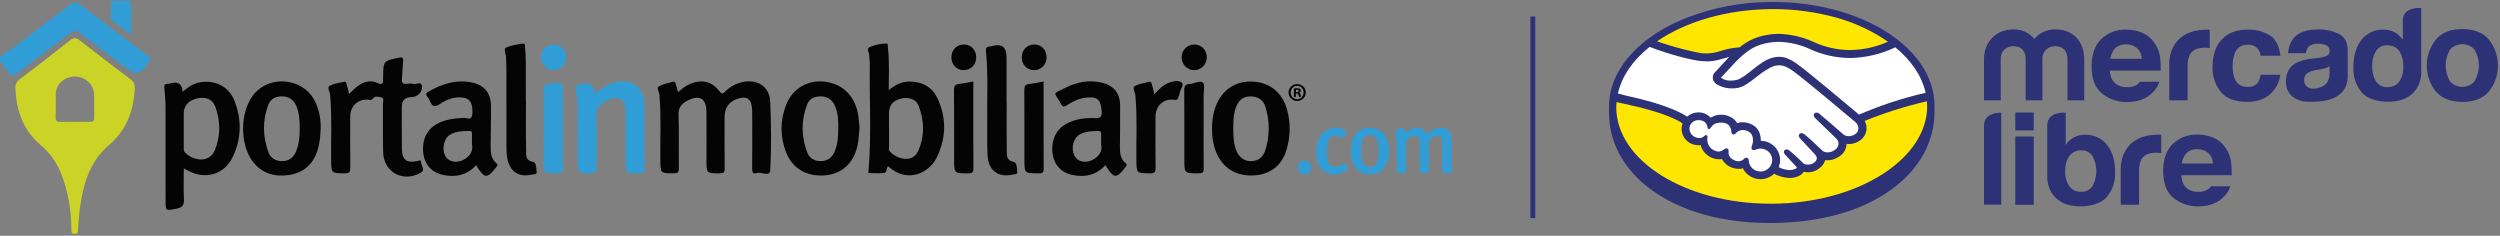 <svg xmlns="http://www.w3.org/2000/svg" width="509" height="48" viewBox="0 0 509 48" fill="none"><rect x="0" y="0" width="509" height="48" fill="#808080" stroke="none"/><path d="M3.142 18.025C3.017 17.237 3.394 16.598 4.179 16.008C7.559 13.462 10.91 10.878 14.217 8.239C15.015 7.602 15.493 7.636 16.281 8.257C19.671 10.93 23.113 13.535 26.568 16.127C27.236 16.629 27.478 17.185 27.439 17.989C27.221 22.518 25.775 26.493 22.216 29.511C18.369 32.774 17.03 37.207 16.328 41.928C16.094 43.499 16.016 45.092 15.883 46.678C15.844 47.149 15.948 47.635 15.192 47.624C14.417 47.614 14.547 47.097 14.539 46.644C14.477 42.745 13.892 38.941 12.423 35.304C11.539 33.115 10.255 31.206 8.425 29.672C4.85 26.675 3.322 22.736 3.145 18.028L3.142 18.025ZM15.244 24.798C16.281 24.798 17.318 24.774 18.356 24.806C18.98 24.826 19.185 24.579 19.172 23.974C19.141 22.341 19.219 20.706 19.141 19.076C19.044 17.097 17.222 15.537 15.189 15.576C13.081 15.615 11.407 17.162 11.355 19.174C11.316 20.721 11.386 22.271 11.329 23.815C11.297 24.642 11.63 24.852 12.392 24.811C13.341 24.759 14.292 24.798 15.244 24.798Z" fill="#CCD327"></path><path d="M138.029 18.769C138.885 18.08 139.628 17.435 140.559 17.055C142.878 16.112 144.947 16.569 146.437 18.535C146.918 19.169 147.146 19.14 147.661 18.628C148.657 17.638 149.863 16.972 151.259 16.689C154.262 16.075 156.692 17.666 156.817 20.695C157.01 25.338 157.069 30 156.828 34.636C156.75 36.105 154.971 34.924 154.02 35.247C153.396 35.457 153.133 35.13 153.139 34.43C153.172 30.772 153.157 27.112 153.152 23.451C153.152 22.892 153.144 22.33 153.076 21.777C152.876 20.095 152.034 19.564 150.388 20.045C148.475 20.604 147.526 21.865 147.526 23.844C147.526 27.33 147.497 30.819 147.547 34.305C147.557 35.122 147.313 35.291 146.535 35.291C143.842 35.286 143.842 35.317 143.842 32.634C143.842 29.36 143.86 26.09 143.834 22.817C143.814 19.959 142.381 19.182 139.833 20.562C138.682 21.189 138.102 21.951 138.154 23.394C138.284 27.005 138.167 30.627 138.219 34.24C138.232 35.117 137.951 35.293 137.132 35.286C134.452 35.265 134.481 35.296 134.447 32.61C134.392 28.349 134.624 24.085 134.296 19.829C134.288 19.744 134.275 19.658 134.281 19.572C134.333 18.891 133.618 17.963 134.067 17.653C134.881 17.094 135.986 16.959 136.969 16.65C137.395 16.515 137.507 16.852 137.595 17.12C137.756 17.609 137.86 18.116 138.027 18.766L138.029 18.769Z" fill="#040404"></path><path d="M180.955 18.342C182.263 17.276 183.511 16.637 184.987 16.611C187.647 16.564 189.74 17.607 190.876 20.035C192.732 24 192.659 28.014 190.774 31.963C189.131 35.408 184.566 37.334 180.838 33.869C180.329 34.183 180.693 35.122 180.045 35.202C179.068 35.325 178.064 35.265 177.071 35.244C176.658 35.236 176.819 34.916 176.84 34.677C177.446 27.424 176.98 20.16 177.097 12.901C177.105 12.389 176.967 11.874 176.98 11.362C176.993 10.764 176.401 9.901 176.967 9.633C178.036 9.131 179.26 8.874 180.469 8.861C180.895 8.855 180.737 9.417 180.776 9.729C181.106 12.511 180.95 15.306 180.95 18.34L180.955 18.342ZM181.01 26.212C181.01 27.416 180.999 28.619 181.015 29.821C181.02 30.154 180.882 30.528 181.145 30.811C182.809 32.605 185.84 33.086 186.875 30.866C188.289 27.832 188.232 24.598 187.01 21.48C186.5 20.18 184.995 19.702 183.474 20.069C181.818 20.466 181.01 21.426 181.007 22.991C181.007 24.065 181.007 25.138 181.007 26.215L181.01 26.212Z" fill="#040404"></path><path d="M71.064 19.156C71.545 18.688 71.935 18.251 72.379 17.882C73.742 16.759 75.198 16.078 76.991 16.956C77.519 17.214 78.036 17.17 77.995 16.348C77.984 16.132 77.995 15.917 78 15.703C78.049 12.368 78.052 12.381 81.296 11.739C81.928 11.614 82.147 11.713 82.079 12.402C81.954 13.642 81.946 14.895 81.829 16.135C81.757 16.894 82.05 17.136 82.776 17.063C83.246 17.016 83.751 16.964 84.198 17.076C84.78 17.224 85.75 16.507 85.908 17.477C86.106 18.683 84.991 19.762 83.86 19.762C82.491 19.764 81.806 20.425 81.806 21.745C81.806 24.587 81.78 27.429 81.822 30.268C81.853 32.535 82.716 33.216 84.926 32.808C85.277 32.743 85.731 32.389 85.745 33.091C85.755 33.78 86.647 34.589 85.685 35.148C82.082 37.243 78.086 35.065 78.003 30.946C77.935 27.634 78 24.317 77.971 21.005C77.969 20.596 78.286 19.931 77.615 19.816C77.067 19.723 76.316 19.463 75.928 20.037C75.653 20.446 75.471 20.347 75.12 20.305C72.998 20.05 71.322 21.53 71.311 23.675C71.293 27.161 71.277 30.647 71.327 34.134C71.34 35.02 71.119 35.301 70.193 35.291C67.424 35.26 67.451 35.301 67.419 32.577C67.37 28.404 67.591 24.226 67.266 20.056C67.25 19.84 67.227 19.627 67.224 19.411C67.217 18.748 66.522 17.848 67.076 17.508C67.918 16.988 69.031 16.892 70.04 16.652C70.461 16.554 70.516 16.962 70.594 17.222C70.77 17.825 70.895 18.441 71.067 19.153L71.064 19.156Z" fill="#040404"></path><path d="M37.188 18.688C38.235 17.786 39.197 17.094 40.409 16.824C43.484 16.138 46.5 17.466 47.675 20.368C49.248 24.244 49.201 28.227 47.363 31.999C45.59 35.637 41.698 36.661 38.136 34.675C37.955 34.573 37.775 34.472 37.422 34.272C37.422 36.427 37.344 38.463 37.45 40.488C37.518 41.739 37.164 42.264 35.864 42.505C33.696 42.908 33.717 43.018 33.717 40.771C33.717 34.358 33.727 27.944 33.704 21.532C33.699 20.331 33.574 19.128 33.465 17.929C33.421 17.432 33.441 17.097 34.073 17.079C34.455 17.068 34.835 16.928 35.217 16.863C36.434 16.659 37.092 17.267 37.19 18.688H37.188ZM37.416 26.197C37.416 27.483 37.414 28.77 37.416 30.057C37.416 30.393 37.354 30.741 37.635 31.027C39.405 32.813 42.665 33.263 43.773 30.51C44.929 27.639 44.904 24.629 43.83 21.714C43.271 20.196 41.867 19.64 40.211 20.019C38.383 20.438 37.411 21.509 37.411 23.105C37.411 24.135 37.411 25.164 37.411 26.194L37.416 26.197Z" fill="#040404"></path><path d="M96.941 33.64C95.067 35.665 92.745 36.164 90.164 35.613C87.985 35.148 86.556 33.611 86.225 31.508C85.804 28.83 86.725 26.563 88.77 25.338C90.494 24.306 92.418 24.117 94.378 23.992C94.971 23.953 96.05 24.665 96.159 23.277C96.323 21.207 95.787 20.121 94.43 19.9C92.665 19.611 91.056 20.167 89.649 21.127C88.625 21.823 88.032 21.821 87.567 20.628C87.429 20.271 87.206 19.941 86.977 19.632C86.688 19.244 86.688 18.982 87.146 18.714C89.946 17.081 92.883 16.099 96.174 16.819C98.569 17.341 99.921 18.93 99.957 21.379C99.996 23.961 99.902 26.545 99.9 29.127C99.9 30.624 99.754 32.184 101.124 33.289C101.415 33.523 101.28 33.723 101.109 33.936C100.973 34.103 100.838 34.272 100.703 34.441C99.237 36.289 98.623 36.253 97.323 34.23C97.214 34.058 97.103 33.887 96.947 33.642L96.941 33.64ZM96.089 29.322C96.089 28.378 96.081 27.819 96.091 27.26C96.096 26.922 96.05 26.672 95.618 26.672C94.227 26.675 92.829 26.69 91.602 27.447C90.32 28.235 89.907 30.463 90.725 31.861C91.36 32.946 92.959 33.25 94.31 32.566C95.829 31.797 96.377 30.577 96.089 29.324V29.322Z" fill="#040404"></path><path d="M225.064 33.627C223.174 35.686 220.85 36.162 218.274 35.611C216.061 35.137 214.634 33.564 214.32 31.386C213.93 28.692 214.949 26.381 217.093 25.211C218.929 24.21 220.949 23.958 222.992 24.046C224.115 24.096 224.378 23.716 224.302 22.661C224.126 20.222 223.366 19.559 220.907 19.907C219.553 20.1 218.354 20.68 217.234 21.423C216.742 21.751 216.412 21.899 216.046 21.215C214.631 18.579 214.015 19.317 217.044 17.804C219.293 16.681 221.703 16.252 224.214 16.8C226.691 17.341 228.033 18.914 228.059 21.421C228.087 24.257 228.028 27.096 228.017 29.935C228.012 31.162 228.124 32.358 229.169 33.216C229.483 33.474 229.455 33.689 229.205 33.954C229.06 34.11 228.938 34.29 228.805 34.459C227.36 36.289 226.741 36.245 225.431 34.209C225.337 34.064 225.249 33.918 225.069 33.624L225.064 33.627ZM224.193 29.363C224.193 28.432 224.18 27.873 224.198 27.314C224.211 26.914 224.131 26.667 223.645 26.67C222.384 26.675 221.123 26.724 219.974 27.296C218.536 28.014 217.982 30.114 218.76 31.706C219.347 32.907 220.954 33.289 222.379 32.59C223.902 31.841 224.495 30.645 224.191 29.366L224.193 29.363Z" fill="#040404"></path><path d="M246.769 26.295C246.751 24.699 246.946 23.259 247.439 21.868C248.682 18.358 251.42 16.46 255.015 16.608C258.525 16.754 261.119 18.86 262.071 22.39C262.78 25.024 262.723 27.678 262 30.291C261.059 33.692 258.605 35.59 255.14 35.722C251.534 35.863 248.833 34.134 247.556 30.845C246.974 29.345 246.735 27.78 246.771 26.298L246.769 26.295ZM251.084 26.085C251.123 27.673 251.126 29.275 251.76 30.77C252.332 32.114 253.447 32.849 254.776 32.808C256.2 32.761 257.152 31.994 257.576 30.705C258.553 27.725 258.556 24.699 257.633 21.714C257.204 20.329 256.086 19.645 254.687 19.627C253.224 19.608 252.327 20.219 251.716 21.654C251.11 23.077 251.131 24.585 251.084 26.085Z" fill="#040404"></path><path d="M174.994 26.02C174.903 27.369 174.83 28.656 174.521 29.914C173.679 33.356 171.305 35.447 167.944 35.704C164.213 35.99 161.33 34.324 160.03 30.959C158.806 27.793 158.822 24.548 160.038 21.387C161.346 17.986 164.546 16.166 168.074 16.65C171.786 17.159 174.238 19.751 174.781 23.768C174.885 24.535 174.927 25.307 174.992 26.02H174.994ZM170.671 25.996C170.697 24.637 170.634 23.084 170.029 21.631C169.532 20.438 168.656 19.699 167.276 19.632C165.926 19.567 164.819 20.019 164.333 21.275C163.08 24.522 163.129 27.827 164.364 31.066C164.835 32.301 165.945 32.855 167.281 32.797C168.581 32.743 169.423 32.031 169.93 30.858C170.577 29.36 170.673 27.785 170.671 25.996Z" fill="#040404"></path><path d="M65.298 26.033C65.228 27.715 65.108 29.166 64.659 30.575C63.751 33.424 61.851 35.174 58.877 35.624C55.895 36.073 53.311 35.335 51.416 32.824C48.735 29.27 48.876 22.557 51.72 19.148C54.931 15.303 61.365 15.844 63.886 20.175C64.83 21.795 65.332 23.955 65.298 26.033ZM61.019 26.16C61.022 24.566 60.954 22.975 60.291 21.491C59.753 20.282 58.809 19.65 57.45 19.621C56.142 19.593 55.102 20.108 54.645 21.296C53.41 24.504 53.485 27.775 54.645 30.98C55.089 32.207 56.173 32.829 57.515 32.805C58.869 32.779 59.761 32.062 60.275 30.832C60.905 29.332 61.019 27.756 61.019 26.163V26.16Z" fill="#040404"></path><path d="M30.727 12.123C30.335 12.643 29.922 13.195 29.503 13.741C28.548 14.992 27.454 15.155 26.222 14.229C22.874 11.713 19.505 9.225 16.198 6.656C15.457 6.079 15.036 6.157 14.342 6.692C10.752 9.459 7.102 12.152 3.501 14.905C2.807 15.436 2.349 15.67 1.809 14.734C1.255 13.774 -0.087 12.984 0.004 12.03C0.098 11.047 1.562 10.566 2.443 9.893C6.389 6.882 10.374 3.918 14.318 0.902C14.997 0.385 15.452 0.263 16.208 0.843C20.76 4.342 25.362 7.779 29.942 11.242C30.241 11.468 30.626 11.637 30.73 12.126L30.727 12.123Z" fill="#309DD7"></path><path d="M121.16 18.995C122.46 18.061 123.617 17.175 125.072 16.811C128.6 15.927 131.086 17.648 131.166 21.239C131.262 25.583 131.195 29.93 131.226 34.274C131.231 34.963 131.067 35.247 130.298 35.273C127.371 35.374 127.376 35.403 127.373 32.517C127.368 29.204 127.407 25.89 127.337 22.578C127.285 20.092 125.928 19.356 123.658 20.446C122.2 21.145 121.311 22.006 121.423 23.885C121.617 27.231 121.446 30.596 121.498 33.952C121.514 34.924 121.303 35.306 120.224 35.28C117.645 35.221 117.643 35.28 117.643 32.717C117.643 29.36 117.635 26.004 117.648 22.648C117.653 21.181 117.614 19.72 117.195 18.303C117.024 17.726 117.138 17.396 117.775 17.302C118.03 17.266 118.272 17.162 118.521 17.094C120.017 16.678 120.897 17.311 121.163 18.992L121.16 18.995Z" fill="#309DD7"></path><path d="M107.088 20.604C107.088 23.87 107.033 27.138 107.122 30.4C107.148 31.386 106.812 32.675 108.57 32.961C109.199 33.063 109.16 34.295 109.269 35.015C109.352 35.561 108.629 35.473 108.255 35.556C105.58 36.146 103.823 34.953 103.292 32.27C103.139 31.503 103.118 30.736 103.116 29.964C103.11 24.637 103.113 19.307 103.103 13.98C103.103 13.207 103.051 12.435 103.035 11.661C103.022 10.987 102.484 9.966 102.983 9.721C104.036 9.204 105.289 9.056 106.477 8.866C106.94 8.79 106.883 9.368 106.908 9.654C106.999 10.681 107.046 11.713 107.054 12.742C107.072 15.363 107.059 17.983 107.059 20.604C107.067 20.604 107.077 20.604 107.085 20.604H107.088Z" fill="#040404"></path><path d="M204.958 20.83C204.958 24.101 204.927 27.372 204.976 30.642C204.992 31.617 204.88 32.675 206.406 32.974C207.077 33.104 207.033 34.298 207.121 35.02C207.186 35.54 206.474 35.481 206.092 35.564C203.203 36.193 201.222 34.677 201.061 31.607C200.949 29.459 201.035 27.304 201.001 25.154C200.926 20.251 201.233 15.342 200.741 10.447C200.682 9.862 200.788 9.557 201.394 9.482C201.693 9.446 201.987 9.37 202.283 9.303C203.983 8.914 204.862 9.616 204.919 11.409C204.927 11.624 204.935 11.837 204.935 12.053C204.935 14.981 204.935 17.905 204.935 20.833C204.94 20.833 204.948 20.833 204.953 20.833L204.958 20.83Z" fill="#040404"></path><path d="M235.031 19.195C235.367 18.841 235.624 18.574 235.879 18.306C236.575 17.581 237.368 16.99 238.354 16.72C239.113 16.512 240.02 16.304 240.6 16.816C241.127 17.282 240.431 17.968 240.301 18.561C240.21 18.979 240.051 19.382 239.926 19.793C239.791 20.24 239.638 20.414 239.04 20.323C236.947 20.006 235.27 21.545 235.263 23.703C235.247 27.19 235.224 30.679 235.281 34.162C235.296 35.091 235.008 35.299 234.119 35.291C231.373 35.262 231.402 35.299 231.368 32.561C231.314 28.344 231.555 24.124 231.199 19.913C231.191 19.827 231.181 19.741 231.184 19.655C231.217 18.927 230.505 17.921 230.965 17.599C231.761 17.04 232.892 16.954 233.882 16.673C234.394 16.528 234.457 16.951 234.545 17.253C234.724 17.854 234.852 18.47 235.031 19.198V19.195Z" fill="#040404"></path><path d="M245.058 25.892C245.058 28.69 245.027 31.487 245.076 34.282C245.089 35.078 244.874 35.288 244.07 35.288C241.13 35.293 241.13 35.327 241.13 32.467C241.13 27.777 241.151 23.087 241.112 18.397C241.104 17.541 241.325 17.126 242.225 17.092C243.155 17.058 244.312 16.299 244.91 16.829C245.373 17.237 245.05 18.535 245.056 19.434C245.063 21.587 245.058 23.737 245.058 25.89V25.892Z" fill="#040404"></path><path d="M198.17 16.59V20.105C198.17 24.829 198.152 29.553 198.189 34.274C198.194 35.057 198.004 35.283 197.193 35.288C194.255 35.301 194.255 35.335 194.255 32.371C194.255 27.691 194.273 23.009 194.237 18.329C194.229 17.531 194.429 17.17 195.264 17.089C196.202 17.001 197.128 16.772 198.168 16.587L198.17 16.59Z" fill="#040404"></path><path d="M114.585 26.035C114.585 28.739 114.562 31.446 114.601 34.149C114.614 34.948 114.429 35.27 113.54 35.275C110.673 35.298 110.673 35.335 110.673 32.475C110.673 27.84 110.694 23.201 110.655 18.566C110.647 17.648 110.826 17.209 111.866 17.066C114.593 16.691 114.585 16.631 114.585 19.338C114.585 21.571 114.585 23.802 114.585 26.035Z" fill="#309DD7"></path><path d="M212.476 16.59C212.476 17.71 212.476 18.776 212.476 19.842C212.476 24.655 212.458 29.467 212.495 34.279C212.5 35.046 212.346 35.293 211.517 35.293C208.569 35.291 208.569 35.327 208.569 32.387C208.569 27.704 208.587 23.02 208.551 18.337C208.546 17.547 208.733 17.175 209.57 17.094C210.508 17.006 211.434 16.777 212.476 16.59Z" fill="#040404"></path><path d="M284.384 31.279C284.384 29.945 284.436 28.609 284.225 27.286C284.155 26.844 284.077 26.397 284.693 26.295C285.148 26.22 285.72 25.734 285.985 26.529C286.146 27.013 286.339 26.878 286.627 26.683C287.914 25.804 289.17 25.585 290.306 26.919C290.592 27.255 290.805 27.125 291.054 26.901C291.444 26.553 291.884 26.288 292.391 26.134C294.052 25.632 295.367 26.326 295.492 28.029C295.653 30.213 295.56 32.415 295.575 34.607C295.58 35.475 294.917 35.195 294.455 35.247C293.841 35.319 293.612 35.041 293.62 34.43C293.644 32.667 293.646 30.902 293.615 29.137C293.602 28.49 293.758 27.585 292.664 27.697C291.78 27.785 290.935 28.12 290.911 29.218C290.875 30.894 290.88 32.574 290.911 34.251C290.924 34.922 290.794 35.275 289.999 35.27C289.255 35.265 289.027 35.015 289.045 34.295C289.086 32.618 289.086 30.939 289.04 29.262C289.021 28.573 289.141 27.694 288.005 27.684C286.988 27.676 286.258 28.391 286.253 29.436C286.242 31.071 286.227 32.706 286.261 34.342C286.274 34.981 286.118 35.286 285.403 35.265C284.755 35.247 284.326 35.189 284.373 34.37C284.433 33.341 284.389 32.306 284.386 31.274L284.384 31.279Z" fill="#309DD7"></path><path d="M275.022 30.715C275.035 28.079 276.158 26.462 278.22 26.048C278.797 25.934 279.34 26.004 279.886 26.131C282.127 26.654 283.284 29.147 282.686 32.142C282.189 34.625 280.528 35.831 278.147 35.439C276.2 35.119 275.009 33.318 275.022 30.715ZM277.146 30.59C277.159 31.362 277.13 32.132 277.416 32.878C277.692 33.596 278.17 34.04 278.953 34.035C279.756 34.032 280.224 33.518 280.432 32.808C280.835 31.42 280.851 30.008 280.416 28.622C280.19 27.897 279.66 27.473 278.875 27.476C278.137 27.476 277.692 27.91 277.427 28.562C277.159 29.215 277.136 29.899 277.149 30.588L277.146 30.59Z" fill="#309DD7"></path><path d="M267.972 30.915C267.985 28.188 269.261 26.389 271.38 26.017C272.181 25.877 272.935 26.012 273.623 26.423C273.99 26.641 274.406 26.896 273.987 27.421C273.691 27.793 273.577 28.302 272.812 27.912C271.505 27.244 270.668 27.691 270.301 29.09C270.013 30.187 270.028 31.321 270.244 32.418C270.532 33.887 271.635 34.391 272.958 33.645C273.566 33.302 273.925 33.234 274.273 33.9C274.663 34.646 274.013 34.799 273.618 35.026C271.346 36.325 268.637 35.078 268.125 32.501C268.016 31.955 268.013 31.391 267.969 30.918L267.972 30.915Z" fill="#309DD7"></path><path d="M26.693 7.08C25.289 6.045 24.067 5.19 22.905 4.264C22.216 3.715 22.596 2.891 22.598 2.202C22.609 -0.073 22.206 0.187 24.655 0.159C24.956 0.156 25.263 0.19 25.559 0.154C26.482 0.037 26.737 0.445 26.708 1.326C26.648 3.151 26.69 4.979 26.69 7.077L26.693 7.08Z" fill="#309DD7"></path><path d="M243.16 9.061C244.621 9.063 245.732 10.218 245.706 11.71C245.682 13.166 244.51 14.31 243.062 14.284C241.71 14.261 240.579 13.083 240.574 11.689C240.566 10.228 241.718 9.058 243.16 9.061Z" fill="#040404"></path><path d="M112.68 14.279C111.289 14.279 110.158 13.145 110.135 11.723C110.109 10.233 111.24 9.069 112.711 9.069C114.138 9.069 115.227 10.153 115.266 11.614C115.303 13.062 114.125 14.279 112.682 14.279H112.68Z" fill="#309DD7"></path><path d="M213.085 11.723C213.059 13.226 211.91 14.331 210.425 14.281C209.027 14.235 208 13.093 208.026 11.611C208.052 10.093 209.18 9.006 210.677 9.061C212.099 9.113 213.108 10.228 213.085 11.72V11.723Z" fill="#040404"></path><path d="M193.712 11.484C193.787 10.038 194.913 9.009 196.356 9.061C197.827 9.115 198.833 10.288 198.747 11.85C198.669 13.296 197.549 14.325 196.101 14.279C194.65 14.232 193.626 13.033 193.709 11.481L193.712 11.484Z" fill="#040404"></path><path d="M266.992 34.144C266.844 34.909 266.477 35.514 265.583 35.483C264.707 35.455 264.241 34.857 264.257 34.056C264.27 33.255 264.756 32.652 265.635 32.688C266.482 32.722 266.908 33.294 266.992 34.144Z" fill="#309DD7"></path><path d="M264.499 18.886V18.865C264.707 18.802 264.852 18.657 264.852 18.47C264.852 18.303 264.779 18.168 264.686 18.095C264.561 18.023 264.415 17.971 264.093 17.971C263.812 17.971 263.594 17.991 263.438 18.023V19.728H263.833V19.042H264.02C264.239 19.042 264.343 19.125 264.374 19.312C264.426 19.51 264.457 19.666 264.509 19.728H264.935C264.894 19.666 264.863 19.562 264.811 19.302C264.759 19.073 264.665 18.948 264.499 18.886ZM264.031 18.761H263.843V18.272C263.885 18.262 263.958 18.251 264.062 18.251C264.311 18.251 264.426 18.355 264.426 18.511C264.426 18.688 264.249 18.761 264.031 18.761ZM264.103 17.128C263.126 17.128 262.346 17.887 262.346 18.834C262.346 19.78 263.126 20.56 264.103 20.56C265.081 20.56 265.85 19.801 265.85 18.834C265.85 17.866 265.091 17.128 264.103 17.128ZM264.114 20.196C263.344 20.196 262.783 19.593 262.783 18.834C262.783 18.075 263.344 17.471 264.103 17.471C264.863 17.471 265.414 18.085 265.414 18.844C265.414 19.603 264.863 20.196 264.114 20.196Z" fill="black"></path><g clip-path="url(#clip0_27_8)"><path d="M393.857 21.404C393.756 9.769 379.044 0.405 360.968 0.405H360.539C354.686 0.411 348.888 1.496 343.447 3.602C334.305 7.183 328.088 13.528 327.627 20.802C327.611 21.003 327.607 21.206 327.604 21.407C327.604 21.496 327.594 21.585 327.594 21.674V21.77C327.594 21.83 327.588 21.887 327.591 21.944V22.911C327.591 22.956 327.594 22.994 327.594 23.035V23.182C327.594 23.347 327.607 23.509 327.614 23.672C327.62 23.821 327.62 23.971 327.633 24.117C327.991 29.909 331.198 35.173 336.749 39.021C342.778 43.201 350.952 45.402 360.416 45.402C360.581 45.402 360.753 45.402 360.919 45.402C370.642 45.322 378.979 42.981 385.027 38.63C390.779 34.492 393.919 28.815 393.867 22.641L393.857 21.401V21.404Z" fill="#2D3277"></path><path d="M357.478 30.459C357.777 30.341 358.091 30.268 358.413 30.246C358.728 30.246 359.036 30.3 359.328 30.418C359.617 30.532 359.883 30.704 360.107 30.917C360.331 31.133 360.51 31.388 360.63 31.671C360.754 31.954 360.818 32.256 360.818 32.565C360.818 32.873 360.763 33.175 360.643 33.462C360.526 33.745 360.351 34.005 360.133 34.225C359.913 34.444 359.653 34.619 359.364 34.737C359.075 34.858 358.767 34.918 358.452 34.922H358.432C357.822 34.925 357.231 34.699 356.79 34.289C356.345 33.878 356.082 33.312 356.053 32.714C356.03 32.183 355.741 32.1 355.566 32.1H355.559C355.387 32.113 355.225 32.193 355.111 32.32C354.968 32.476 354.793 32.6 354.602 32.689C354.407 32.778 354.199 32.829 353.985 32.835C353.722 32.835 353.462 32.781 353.222 32.679C351.897 32.167 351.884 31.197 351.94 30.806C351.959 30.726 351.959 30.64 351.94 30.561C351.92 30.481 351.881 30.405 351.829 30.341C351.754 30.278 351.664 30.23 351.566 30.211C351.488 30.201 351.41 30.211 351.336 30.23C351.261 30.252 351.193 30.291 351.131 30.341C350.797 30.618 350.391 30.802 349.956 30.869C349.742 30.866 349.531 30.828 349.329 30.755C348.755 30.577 348.265 30.198 347.953 29.689C347.641 29.18 347.531 28.579 347.641 27.997C347.667 27.918 347.664 27.832 347.641 27.749C347.615 27.67 347.563 27.6 347.495 27.546C347.278 27.415 347.08 27.609 346.947 27.736C346.8 27.876 346.622 27.981 346.43 28.045C346.236 28.108 346.031 28.124 345.827 28.096C345.34 28.064 344.879 27.857 344.538 27.514C344.194 27.173 343.992 26.719 343.966 26.241C343.966 26.006 344.009 25.771 344.099 25.555C344.19 25.335 344.323 25.138 344.496 24.972C344.661 24.807 344.859 24.677 345.077 24.587C345.294 24.498 345.528 24.454 345.765 24.454C346.787 24.454 347.408 24.89 347.612 25.748C347.619 25.78 347.625 25.815 347.628 25.853C347.648 26.006 347.677 26.213 347.865 26.27C348.076 26.334 348.206 26.14 348.287 26.012C348.307 25.981 348.33 25.949 348.352 25.92L348.414 25.847C348.787 25.399 349.141 24.972 350.472 24.963C350.748 24.963 351.024 25.007 351.287 25.084C352.027 25.297 352.443 25.917 352.521 26.928C352.521 27.046 352.566 27.157 352.65 27.24C352.732 27.323 352.845 27.374 352.962 27.377H352.972C353.043 27.374 353.115 27.355 353.18 27.323C353.245 27.291 353.303 27.247 353.348 27.192C353.517 26.986 353.732 26.811 353.972 26.687C354.212 26.559 354.475 26.483 354.748 26.461C355.105 26.461 355.455 26.537 355.783 26.68C357.517 27.393 356.734 29.578 356.728 29.6C356.621 29.858 356.449 30.287 356.819 30.52L356.894 30.555L357.036 30.573C357.169 30.564 357.303 30.529 357.426 30.478L357.478 30.459Z" fill="white"></path><path d="M392.055 18.891C387.403 19.953 382.865 21.442 378.498 23.337C375.366 20.704 368.123 14.638 366.159 13.22C365.376 12.584 364.484 12.088 363.526 11.75C363.101 11.617 362.656 11.553 362.211 11.563C361.65 11.572 361.091 11.671 360.559 11.849C359.26 12.262 357.991 13.268 356.76 14.241L356.689 14.298C355.579 15.176 354.436 16.082 353.595 16.273C353.222 16.359 352.839 16.404 352.452 16.407H352.417C351.696 16.461 350.979 16.254 350.404 15.825C350.427 15.777 350.459 15.729 350.495 15.688L353.222 12.759C355.335 10.656 357.329 8.668 361.942 8.528C362.016 8.528 362.094 8.525 362.169 8.522C364.273 8.579 366.344 9.04 368.262 9.883C370.915 11.149 373.827 11.808 376.778 11.811C379.94 11.738 383.047 10.993 385.89 9.632C389.104 12.278 391.286 15.437 392.055 18.885V18.891Z" fill="white"></path><path d="M360.559 1.855H360.974C365.337 1.843 369.681 2.425 373.879 3.586C373.973 3.611 374.067 3.637 374.158 3.665C374.349 3.719 374.535 3.78 374.723 3.837C378.177 4.88 381.443 6.451 384.394 8.497C381.995 9.553 379.404 10.128 376.775 10.192H376.651C373.989 10.173 371.363 9.565 368.973 8.417C366.85 7.488 364.568 6.973 362.244 6.897H361.89C357.91 7.027 355.679 8.417 354.186 9.632C352.891 9.718 351.612 9.963 350.378 10.357C349.531 10.64 348.651 10.815 347.758 10.876C347.485 10.873 347.057 10.863 346.852 10.857H346.742C345.836 10.831 341.217 9.772 337.383 8.414C343.33 4.314 351.748 1.925 360.559 1.855Z" fill="#FFE600"></path><path d="M335.854 9.54V9.546C340.048 11.184 344.905 12.351 346.404 12.434L346.736 12.457C347.073 12.479 347.424 12.495 347.768 12.501C348.82 12.444 349.859 12.247 350.855 11.916C351.261 11.801 351.66 11.687 352.073 11.588C352.053 11.607 352.034 11.626 352.014 11.645L349.245 14.632C349.005 14.848 348.836 15.128 348.765 15.44C348.69 15.752 348.716 16.076 348.833 16.372C349.015 16.735 349.297 17.043 349.651 17.253C350.596 17.771 351.664 18.029 352.741 18C353.157 18 353.569 17.956 353.972 17.864C355.179 17.587 356.416 16.61 357.744 15.561C358.76 14.756 360.198 13.732 361.299 13.427C361.614 13.344 361.935 13.296 362.26 13.29C362.341 13.29 362.419 13.29 362.5 13.299C363.218 13.385 363.916 13.617 365.175 14.53C367.37 16.117 376.745 24.006 377.826 24.918C378.005 25.087 378.148 25.287 378.242 25.513C378.336 25.736 378.381 25.977 378.375 26.219C378.359 26.448 378.287 26.671 378.164 26.865C378.041 27.059 377.869 27.224 377.667 27.339C377.304 27.581 376.878 27.714 376.443 27.727H376.43C376.067 27.727 375.706 27.631 375.395 27.447C375.382 27.434 375.288 27.352 375.135 27.218C374.272 26.458 371.639 24.149 370.551 23.271C370.36 23.067 370.1 22.94 369.817 22.915C369.736 22.915 369.655 22.93 369.584 22.965C369.509 23 369.447 23.051 369.395 23.115C369.155 23.411 369.282 23.834 369.707 24.18L373.82 28.163C374.086 28.414 374.265 28.745 374.327 29.104C374.34 29.406 374.265 29.705 374.112 29.966C373.96 30.23 373.736 30.443 373.463 30.586C373.077 30.86 372.613 31.016 372.135 31.032H372.119C371.765 31.032 371.418 30.933 371.116 30.752L370.489 30.154C369.425 29.145 368.324 28.105 367.519 27.453C367.321 27.259 367.061 27.135 366.782 27.104H366.779C366.701 27.104 366.626 27.119 366.555 27.151C366.483 27.183 366.422 27.227 366.37 27.282C366.256 27.412 366.113 27.692 366.441 28.108C366.506 28.194 366.581 28.274 366.659 28.347L369.655 31.585C369.801 31.738 369.889 31.935 369.902 32.145C369.915 32.355 369.853 32.562 369.73 32.73L369.636 32.851C369.551 32.94 369.464 33.026 369.382 33.096C368.999 33.373 368.535 33.519 368.061 33.509C367.938 33.509 367.818 33.5 367.694 33.481C367.357 33.423 367.256 33.344 367.22 33.306L367.126 33.21C366.279 32.342 365.38 31.518 364.441 30.748C364.253 30.561 364.006 30.44 363.743 30.408H363.74C363.662 30.408 363.584 30.424 363.513 30.456C363.442 30.488 363.377 30.535 363.325 30.593C363.071 30.869 363.185 31.27 363.61 31.655L365.87 34.117C365.87 34.117 365.86 34.133 365.854 34.142C365.795 34.225 365.542 34.495 364.682 34.607C364.571 34.623 364.458 34.629 364.347 34.626C363.578 34.584 362.828 34.381 362.146 34.028C362.386 33.439 362.477 32.803 362.412 32.17C362.344 31.541 362.123 30.933 361.763 30.405C361.403 29.877 360.919 29.444 360.351 29.142C359.783 28.84 359.147 28.678 358.497 28.672C358.523 27.625 358.244 25.981 356.416 25.23C355.9 25.011 355.342 24.893 354.777 24.887H354.751C354.391 24.887 354.03 24.944 353.686 25.055C353.261 24.355 352.589 23.834 351.797 23.589C351.339 23.427 350.855 23.347 350.368 23.354C349.631 23.354 348.911 23.57 348.297 23.967C347.979 23.624 347.593 23.35 347.161 23.163C346.729 22.975 346.262 22.876 345.791 22.876H345.765C344.927 22.886 344.119 23.198 343.499 23.751C342.541 23.09 339.314 21.241 331.231 19.514C330.864 19.435 330.068 19.222 329.403 19.037C330.176 15.58 332.403 12.297 335.863 9.533L335.854 9.54Z" fill="white"></path><path d="M392.328 22.686V22.714C392.302 22.978 392.266 23.239 392.231 23.5C391.52 27.997 388.4 32.189 383.254 35.475C377.304 39.273 369.363 41.404 360.9 41.474H360.481C343.216 41.474 329.163 32.755 329.072 21.922C329.072 21.575 329.088 21.203 329.124 20.784C329.442 20.853 330.614 21.117 330.877 21.175C338.847 22.841 341.83 24.603 342.57 25.119C342.389 25.621 342.33 26.162 342.405 26.69C342.48 27.218 342.684 27.724 342.999 28.159C343.314 28.595 343.733 28.951 344.216 29.196C344.7 29.441 345.239 29.568 345.784 29.568C345.937 29.568 346.093 29.559 346.242 29.537C346.404 30.151 346.723 30.717 347.164 31.184C347.606 31.652 348.154 32.005 348.768 32.215C349.148 32.358 349.55 32.431 349.956 32.434C350.17 32.434 350.385 32.415 350.592 32.371C351.014 33.198 351.751 33.827 352.641 34.13C353.066 34.295 353.521 34.381 353.978 34.387C354.274 34.387 354.566 34.343 354.845 34.257C355.166 34.922 355.676 35.484 356.312 35.879C356.949 36.273 357.686 36.48 358.436 36.48H358.468C359.491 36.471 360.468 36.076 361.205 35.38C362.182 35.898 363.266 36.194 364.377 36.242C364.545 36.242 364.717 36.229 364.886 36.206C366.25 36.028 366.889 35.488 367.185 35.068C367.207 35.036 367.23 35.001 367.253 34.969C367.558 35.042 367.87 35.081 368.181 35.084C368.977 35.062 369.743 34.788 370.363 34.304C370.967 33.894 371.411 33.29 371.619 32.6C371.795 32.619 371.97 32.631 372.148 32.635C372.947 32.619 373.723 32.371 374.379 31.922C374.846 31.649 375.236 31.267 375.515 30.809C375.794 30.351 375.95 29.832 375.973 29.301C376.138 29.323 376.304 29.336 376.473 29.333C377.219 29.32 377.946 29.095 378.567 28.684C378.982 28.43 379.333 28.083 379.586 27.67C379.839 27.259 379.988 26.792 380.024 26.315C380.063 25.726 379.937 25.138 379.654 24.616C383.758 22.953 387.994 21.617 392.315 20.621C392.344 20.968 392.373 21.311 392.373 21.661C392.373 22.011 392.361 22.345 392.335 22.682L392.328 22.686Z" fill="#FFE600"></path><path d="M506.79 8.124C505.592 6.655 503.774 5.92 501.336 5.92C498.898 5.92 497.08 6.655 495.885 8.124C494.72 9.626 494.087 11.461 494.087 13.347C494.087 15.233 494.72 17.068 495.885 18.57C497.083 20.017 498.901 20.739 501.336 20.745C503.774 20.748 505.592 20.023 506.79 18.57C507.955 17.068 508.585 15.233 508.585 13.347C508.585 11.461 507.955 9.626 506.79 8.124ZM503.823 16.556C503.514 16.913 503.131 17.199 502.699 17.393C502.268 17.59 501.797 17.689 501.32 17.689C500.842 17.689 500.372 17.587 499.94 17.393C499.508 17.196 499.125 16.913 498.817 16.556C498.242 15.577 497.937 14.467 497.937 13.338C497.937 12.208 498.239 11.098 498.817 10.119C499.125 9.766 499.511 9.483 499.943 9.285C500.375 9.091 500.846 8.99 501.32 8.99C501.794 8.99 502.264 9.091 502.696 9.285C503.128 9.479 503.511 9.762 503.823 10.119C504.394 11.098 504.696 12.208 504.696 13.338C504.696 14.467 504.394 15.577 503.823 16.556Z" fill="#2D3277"></path><path d="M476.186 6.897C474.891 6.273 473.462 5.962 472.018 5.987C469.612 5.987 467.917 6.601 466.927 7.829C466.275 8.703 465.908 9.753 465.875 10.834H469.469C469.528 10.37 469.709 9.928 469.998 9.556C470.248 9.32 470.544 9.142 470.872 9.031C471.199 8.92 471.547 8.881 471.888 8.916C472.508 8.881 473.131 8.993 473.696 9.244C473.904 9.362 474.072 9.537 474.18 9.747C474.29 9.957 474.332 10.192 474.309 10.427C474.306 10.663 474.225 10.888 474.082 11.073C473.939 11.261 473.735 11.394 473.508 11.461C473.027 11.63 472.527 11.738 472.018 11.782L470.745 11.938C469.602 12.03 468.485 12.336 467.456 12.835C466.096 13.601 465.414 14.842 465.418 16.556C465.382 17.129 465.479 17.698 465.697 18.229C465.918 18.761 466.255 19.235 466.684 19.619C467.593 20.335 468.729 20.717 469.894 20.701C478.017 21.057 477.926 16.509 478.001 15.561V10.325C478.001 8.643 477.394 7.501 476.179 6.894L476.186 6.897ZM474.3 14.842C474.274 16.06 473.92 16.903 473.232 17.361C472.573 17.813 471.79 18.055 470.985 18.051C470.514 18.064 470.05 17.918 469.677 17.638C469.485 17.469 469.339 17.259 469.245 17.024C469.151 16.789 469.115 16.537 469.141 16.286C469.125 15.974 469.196 15.663 469.352 15.389C469.508 15.116 469.739 14.89 470.018 14.74C470.557 14.486 471.135 14.317 471.729 14.244L472.576 14.088C472.914 14.031 473.248 13.948 473.573 13.837C473.826 13.745 474.066 13.63 474.293 13.487V14.842H474.3Z" fill="#2D3277"></path><path d="M457.662 9.107C458.048 9.075 458.435 9.136 458.792 9.285C459.149 9.432 459.464 9.661 459.714 9.95C460.016 10.367 460.21 10.847 460.279 11.353H464.285C464.064 9.371 463.356 7.991 462.165 7.205C460.782 6.375 459.178 5.965 457.555 6.032C455.347 6.032 453.617 6.696 452.364 8.023C451.111 9.349 450.481 11.203 450.481 13.589C450.396 15.453 451 17.285 452.185 18.748C453.321 20.074 455.091 20.736 457.5 20.739C459.908 20.739 461.726 19.944 462.957 18.354C463.69 17.453 464.138 16.362 464.249 15.214H460.256C460.207 15.863 459.964 16.486 459.555 17.002C459.301 17.253 458.996 17.444 458.659 17.565C458.321 17.682 457.957 17.727 457.6 17.692C457.026 17.727 456.458 17.577 455.977 17.262C455.5 16.948 455.139 16.49 454.958 15.955C454.672 15.17 454.542 14.336 454.571 13.5C454.542 12.628 454.672 11.757 454.958 10.93C455.139 10.376 455.506 9.896 455.997 9.565C456.487 9.235 457.074 9.075 457.668 9.107H457.662Z" fill="#2D3277"></path><path d="M449.406 6.035C441.173 6.035 441.664 13.175 441.664 13.175V20.427H445.397V13.624C445.348 12.778 445.494 11.932 445.826 11.146C446.338 10.195 447.342 9.718 448.835 9.718C448.949 9.718 449.095 9.724 449.276 9.731C449.458 9.74 449.666 9.756 449.903 9.782V6.057C449.737 6.044 449.63 6.041 449.585 6.038C449.543 6.035 449.474 6.032 449.406 6.032V6.035Z" fill="#2D3277"></path><path d="M435.684 16.636C435.541 16.843 435.369 17.03 435.171 17.189C434.564 17.606 433.824 17.803 433.083 17.746C432.389 17.784 431.697 17.622 431.093 17.278C430.162 16.719 429.636 15.768 429.581 14.374H439.917C439.946 13.452 439.904 12.53 439.794 11.617C439.644 10.586 439.258 9.603 438.664 8.741C438.06 7.841 437.21 7.129 436.21 6.684C435.158 6.238 434.022 6.016 432.876 6.035C431.941 6 431.009 6.152 430.136 6.483C429.262 6.814 428.47 7.317 427.801 7.962C426.496 9.25 425.847 11.095 425.847 13.503C425.847 16.073 426.568 17.93 428.013 19.069C429.421 20.198 431.191 20.803 433.012 20.78C435.301 20.78 437.08 20.103 438.349 18.751C438.956 18.166 439.401 17.441 439.644 16.642H435.681L435.684 16.636ZM430.665 9.823C430.957 9.549 431.308 9.336 431.687 9.2C432.067 9.063 432.473 9.005 432.879 9.028C433.681 9.002 434.466 9.269 435.08 9.778C435.388 10.058 435.635 10.399 435.804 10.777C435.973 11.156 436.064 11.563 436.067 11.973H429.675C429.762 11.171 430.106 10.418 430.662 9.823H430.665Z" fill="#2D3277"></path><path d="M424.347 20.424H420.935V12.008C420.935 11.238 420.676 9.409 418.426 9.409C418.079 9.4 417.731 9.46 417.407 9.588C417.082 9.715 416.79 9.906 416.546 10.15C416.303 10.395 416.114 10.685 415.991 11.006C415.868 11.324 415.816 11.668 415.835 12.008V20.424H412.423V12.008C412.423 11.238 412.19 9.409 409.94 9.409C409.589 9.397 409.242 9.457 408.92 9.581C408.596 9.708 408.304 9.899 408.06 10.144C407.817 10.389 407.628 10.682 407.505 11.003C407.385 11.324 407.333 11.665 407.352 12.008V20.424H403.94V12.088C403.94 8.611 406.294 5.984 409.943 5.984C410.755 5.965 411.56 6.127 412.297 6.464C413.034 6.801 413.68 7.301 414.186 7.921C414.702 7.307 415.348 6.817 416.082 6.48C416.816 6.146 417.618 5.974 418.426 5.981C422.15 5.981 424.347 8.503 424.347 12.084V20.421V20.424Z" fill="#2D3277"></path><path d="M492.976 1.636C492.976 1.636 489.214 1.241 489.214 4.203V8.124C488.811 7.485 488.25 6.957 487.584 6.588C486.883 6.21 486.094 6.019 485.292 6.032C484.435 6.003 483.584 6.172 482.809 6.528C482.033 6.881 481.351 7.412 480.822 8.074C479.705 9.435 479.15 11.397 479.15 13.77C479.072 15.602 479.676 17.399 480.848 18.831C481.981 20.141 484.201 20.72 486.172 20.72C493.051 20.72 492.97 14.941 492.97 14.941V1.636H492.976ZM488.496 16.588C488.23 16.963 487.87 17.266 487.451 17.466C487.032 17.666 486.568 17.759 486.1 17.736C485.639 17.765 485.178 17.673 484.766 17.469C484.354 17.266 484.003 16.96 483.75 16.582C483.192 15.615 482.922 14.514 482.977 13.408C482.938 12.361 483.201 11.324 483.737 10.418C483.984 10.023 484.338 9.702 484.76 9.489C485.182 9.276 485.652 9.18 486.123 9.212C486.811 9.203 487.477 9.438 488 9.877C488.876 10.608 489.314 11.922 489.314 13.621C489.363 14.67 489.074 15.71 488.493 16.591L488.496 16.588Z" fill="#2D3277"></path><path d="M450.169 37.914C450.026 38.121 449.858 38.306 449.663 38.465C449.052 38.888 448.312 39.091 447.566 39.044C446.877 39.082 446.192 38.92 445.595 38.579C444.67 38.023 444.18 37.053 444.124 35.672H454.37C454.399 34.759 454.357 33.846 454.247 32.94C454.097 31.919 453.714 30.946 453.127 30.09C452.529 29.2 451.689 28.49 450.695 28.051C449.653 27.609 448.527 27.39 447.39 27.409C446.462 27.374 445.54 27.523 444.673 27.851C443.806 28.178 443.021 28.678 442.358 29.317C441.066 30.593 440.42 32.425 440.42 34.807C440.42 37.355 441.135 39.193 442.566 40.325C443.962 41.445 445.718 42.046 447.52 42.021C449.786 42.021 451.549 41.35 452.809 40.011C453.412 39.432 453.854 38.713 454.094 37.921H450.166L450.169 37.914ZM445.193 31.162C445.485 30.892 445.829 30.678 446.205 30.545C446.582 30.408 446.985 30.351 447.387 30.376C448.182 30.351 448.962 30.615 449.569 31.121C449.874 31.397 450.121 31.735 450.286 32.11C450.455 32.485 450.543 32.886 450.549 33.296H444.212C444.3 32.501 444.644 31.757 445.193 31.165V31.162Z" fill="#2D3277"></path><path d="M424.497 27.434C423.698 27.418 422.906 27.609 422.205 27.988C421.536 28.357 420.978 28.885 420.578 29.524V22.94C420.578 22.94 416.816 22.574 416.816 25.57V36.235C416.816 36.235 416.738 42.014 423.617 42.014C425.587 42.014 427.811 41.435 428.944 40.125C430.116 38.697 430.72 36.9 430.642 35.068C430.642 32.695 430.084 30.831 428.97 29.47C428.441 28.808 427.763 28.28 426.983 27.924C426.208 27.571 425.354 27.399 424.5 27.431L424.497 27.434ZM426.039 37.886C425.785 38.264 425.435 38.57 425.023 38.77C424.61 38.974 424.149 39.066 423.688 39.037C423.221 39.063 422.757 38.971 422.338 38.77C421.919 38.57 421.559 38.268 421.292 37.889C420.711 37.005 420.426 35.968 420.474 34.918C420.474 33.22 420.913 32.005 421.789 31.27C422.312 30.834 422.977 30.599 423.662 30.608C424.136 30.577 424.607 30.672 425.029 30.885C425.451 31.098 425.805 31.42 426.052 31.814C426.555 32.749 426.818 33.792 426.815 34.852C426.815 35.911 426.545 36.951 426.039 37.886Z" fill="#2D3277"></path><path d="M439.703 27.415C439.654 27.415 439.596 27.409 439.528 27.409C431.295 27.409 431.782 34.549 431.782 34.549V41.69H435.518V34.998C435.466 34.152 435.612 33.303 435.95 32.523C436.46 31.572 437.463 31.095 438.956 31.095C439.07 31.095 439.216 31.102 439.398 31.111C439.579 31.121 439.79 31.137 440.024 31.162V27.441C439.859 27.428 439.752 27.422 439.706 27.418L439.703 27.415Z" fill="#2D3277"></path><path d="M403.94 25.558V41.664H407.447V22.93C407.447 22.93 403.94 22.791 403.94 25.558Z" fill="#2D3277"></path><path d="M414.063 22.908H410.31V26.55H414.063V22.908Z" fill="#2D3277"></path><path d="M414.069 27.791H410.31V41.69H414.069V27.791Z" fill="#2D3277"></path></g><line x1="312.088" y1="3.359" x2="312.088" y2="44.399" stroke="#2D3277"></line><defs><clipPath id="clip0_27_8"><rect width="181" height="45" fill="white" transform="translate(327.588 0.405)"></rect></clipPath></defs></svg>